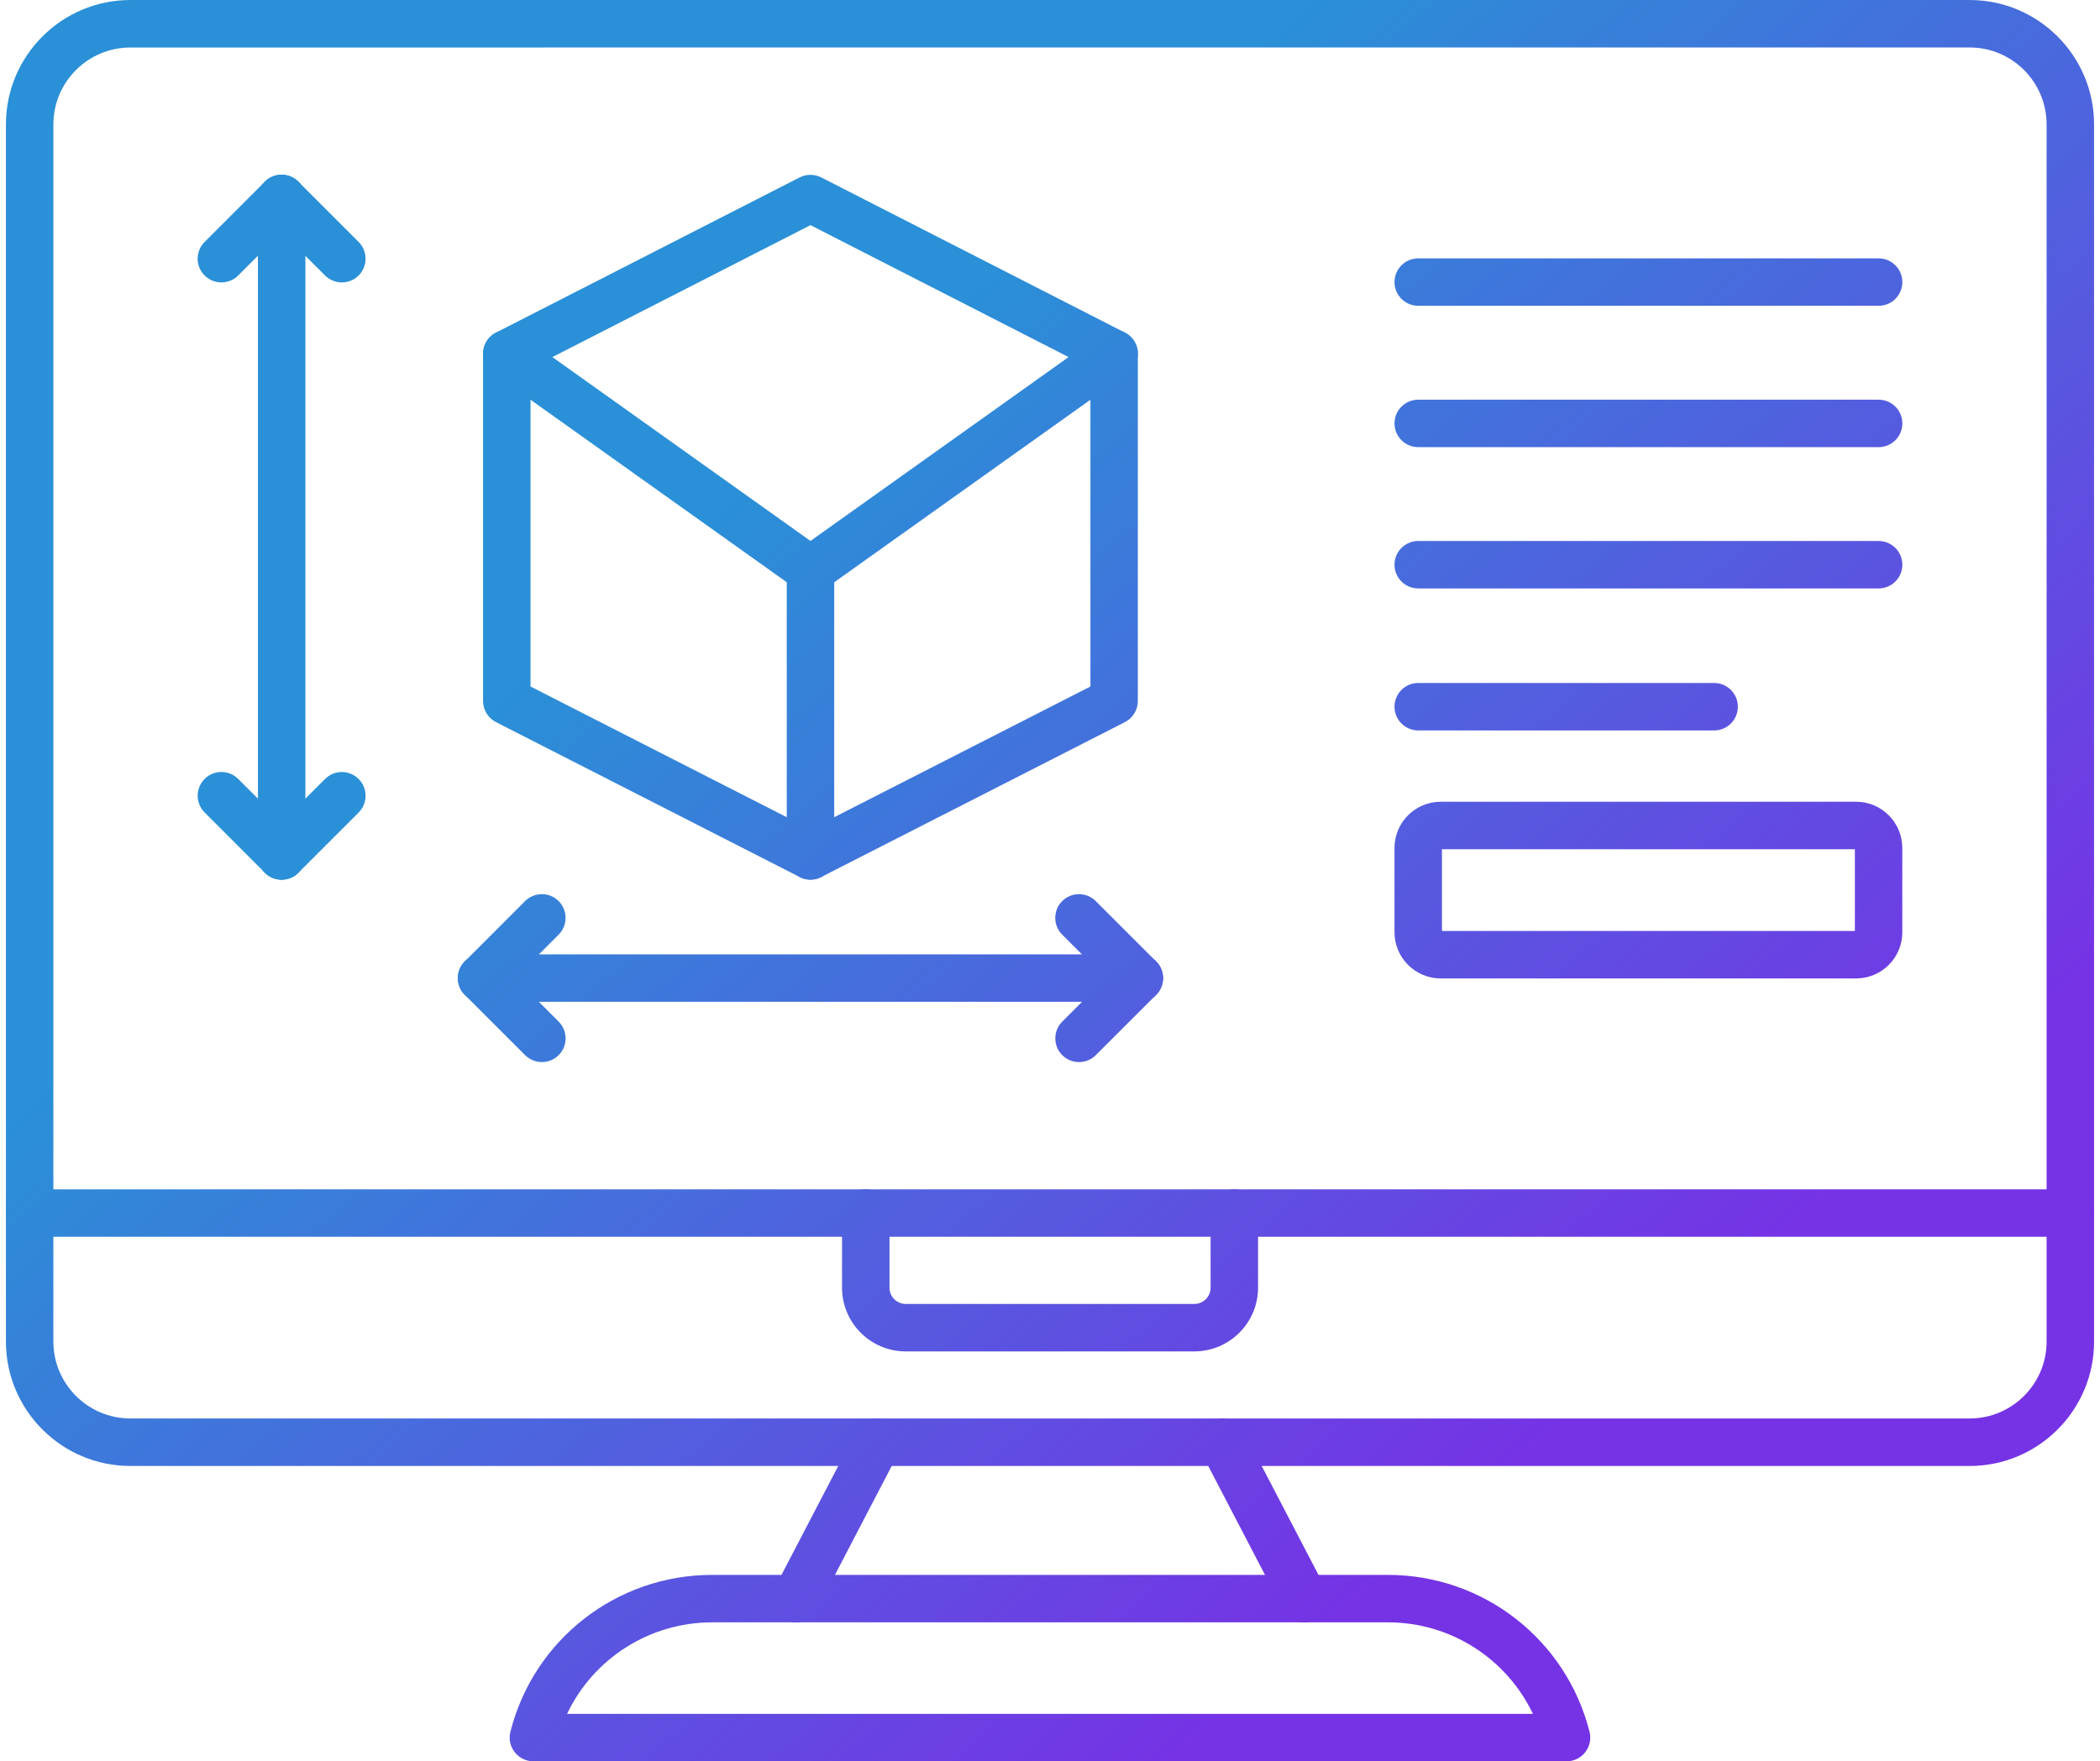 <svg width="236" height="198" viewBox="0 0 236 198" fill="none" xmlns="http://www.w3.org/2000/svg">
<path d="M221.354 164.792H14.65C6.938 164.792 0.666 158.52 0.666 150.808V13.986C0.666 6.274 6.938 0.002 14.65 0.002H221.354C229.061 0.002 235.333 6.274 235.333 13.986V150.808C235.333 158.52 229.061 164.792 221.354 164.792ZM14.65 5.341C9.877 5.341 5.999 9.218 5.999 13.986V150.808C5.999 155.576 9.877 159.453 14.65 159.453H221.354C226.122 159.453 229.999 155.576 229.999 150.808V13.986C229.999 9.218 226.122 5.336 221.354 5.336C221.354 5.336 14.65 5.336 14.65 5.341Z" fill="url(#paint0_linear_441_83)"/>
<path d="M89.434 182.376C89.018 182.376 88.597 182.28 88.202 182.072C86.895 181.389 86.389 179.779 87.071 178.477L96.234 160.893C96.911 159.587 98.522 159.08 99.829 159.763C101.135 160.445 101.642 162.056 100.959 163.357L91.797 180.941C91.327 181.853 90.394 182.376 89.434 182.376Z" fill="url(#paint1_linear_441_83)"/>
<path d="M146.565 182.376C145.605 182.376 144.672 181.854 144.197 180.942L135.035 163.358C134.357 162.051 134.864 160.44 136.165 159.763C137.472 159.085 139.083 159.592 139.76 160.894L148.923 178.478C149.6 179.784 149.093 181.395 147.792 182.072C147.403 182.28 146.981 182.376 146.565 182.376Z" fill="url(#paint2_linear_441_83)"/>
<path d="M176.053 197.992H59.946C59.125 197.992 58.346 197.613 57.84 196.962C57.333 196.312 57.157 195.469 57.36 194.669C59.989 184.285 69.306 177.037 80.021 177.037H155.978C166.688 177.037 176.005 184.29 178.634 194.669C178.837 195.464 178.661 196.312 178.154 196.962C177.653 197.613 176.874 197.992 176.053 197.992ZM63.728 192.658H172.272C169.328 186.461 163.045 182.37 155.978 182.37H80.021C72.954 182.376 66.672 186.466 63.728 192.658Z" fill="url(#paint3_linear_441_83)"/>
<path d="M232.666 139.027H3.333C1.861 139.027 0.666 137.832 0.666 136.36C0.666 134.888 1.861 133.693 3.333 133.693H232.666C234.138 133.693 235.333 134.888 235.333 136.36C235.333 137.832 234.138 139.027 232.666 139.027Z" fill="url(#paint4_linear_441_83)"/>
<path d="M134.224 151.912H101.781C97.834 151.912 94.629 148.701 94.629 144.755V136.36C94.629 134.888 95.824 133.693 97.296 133.693C98.768 133.693 99.962 134.888 99.962 136.36V144.755C99.962 145.757 100.778 146.579 101.781 146.579H134.224C135.226 146.579 136.048 145.763 136.048 144.755V136.36C136.048 134.888 137.242 133.693 138.714 133.693C140.186 133.693 141.381 134.888 141.381 136.36V144.755C141.376 148.701 138.165 151.912 134.224 151.912Z" fill="url(#paint5_linear_441_83)"/>
<path d="M211.12 34.376H159.382C157.91 34.376 156.715 33.181 156.715 31.709C156.715 30.237 157.91 29.043 159.382 29.043H211.12C212.592 29.043 213.787 30.237 213.787 31.709C213.787 33.181 212.592 34.376 211.12 34.376Z" fill="url(#paint6_linear_441_83)"/>
<path d="M211.12 50.264H159.382C157.91 50.264 156.715 49.069 156.715 47.597C156.715 46.125 157.91 44.931 159.382 44.931H211.12C212.592 44.931 213.787 46.125 213.787 47.597C213.787 49.069 212.592 50.264 211.12 50.264Z" fill="url(#paint7_linear_441_83)"/>
<path d="M211.12 66.147H159.382C157.91 66.147 156.715 64.952 156.715 63.48C156.715 62.008 157.91 60.813 159.382 60.813H211.12C212.592 60.813 213.787 62.008 213.787 63.48C213.787 64.952 212.592 66.147 211.12 66.147Z" fill="url(#paint8_linear_441_83)"/>
<path d="M192.635 82.109H159.382C157.91 82.109 156.715 80.915 156.715 79.442C156.715 77.971 157.91 76.776 159.382 76.776H192.635C194.107 76.776 195.302 77.971 195.302 79.442C195.302 80.915 194.107 82.109 192.635 82.109Z" fill="url(#paint9_linear_441_83)"/>
<path d="M208.592 109.987H161.904C159.04 109.987 156.715 107.656 156.715 104.792V95.32C156.715 92.456 159.046 90.126 161.904 90.126H208.592C211.456 90.126 213.782 92.456 213.782 95.32V104.792C213.787 107.661 211.456 109.987 208.592 109.987ZM162.048 104.653H208.454V95.464H162.048V104.653Z" fill="url(#paint10_linear_441_83)"/>
<path d="M24.881 31.746C24.198 31.746 23.516 31.485 22.993 30.968C21.953 29.928 21.953 28.237 22.993 27.197L29.761 20.429C30.801 19.389 32.492 19.389 33.532 20.429C34.572 21.469 34.572 23.16 33.532 24.2L26.769 30.968C26.246 31.49 25.564 31.746 24.881 31.746Z" fill="url(#paint11_linear_441_83)"/>
<path d="M38.42 31.747C37.738 31.747 37.055 31.485 36.532 30.968L29.764 24.2C28.724 23.16 28.724 21.469 29.764 20.429C30.804 19.389 32.495 19.389 33.535 20.429L40.303 27.197C41.343 28.237 41.343 29.928 40.303 30.968C39.786 31.491 39.103 31.747 38.42 31.747Z" fill="url(#paint12_linear_441_83)"/>
<path d="M31.653 98.883C30.181 98.883 28.986 97.688 28.986 96.216V22.312C28.986 20.84 30.181 19.645 31.653 19.645C33.125 19.645 34.32 20.84 34.32 22.312V96.216C34.32 97.688 33.125 98.883 31.653 98.883Z" fill="url(#paint13_linear_441_83)"/>
<path d="M31.653 98.883C30.97 98.883 30.288 98.621 29.765 98.104L22.997 91.331C21.957 90.29 21.957 88.6 22.997 87.56C24.037 86.52 25.727 86.52 26.767 87.56L33.535 94.328C34.575 95.368 34.575 97.058 33.535 98.098C33.013 98.621 32.336 98.883 31.653 98.883Z" fill="url(#paint14_linear_441_83)"/>
<path d="M31.653 98.883C30.97 98.883 30.288 98.621 29.765 98.104C28.725 97.064 28.724 95.373 29.764 94.333L36.532 87.565C37.572 86.525 39.263 86.525 40.303 87.565C41.343 88.605 41.343 90.296 40.303 91.336L33.535 98.104C33.012 98.621 32.336 98.883 31.653 98.883Z" fill="url(#paint15_linear_441_83)"/>
<path d="M91.082 66.744C90.538 66.744 90 66.579 89.536 66.248L55.408 41.933C54.208 41.08 53.931 39.411 54.784 38.216C55.637 37.016 57.301 36.739 58.501 37.592L91.082 60.808L123.664 37.592C124.864 36.739 126.528 37.016 127.381 38.216C128.235 39.416 127.957 41.08 126.757 41.933L92.629 66.253C92.165 66.579 91.621 66.744 91.082 66.744Z" fill="url(#paint16_linear_441_83)"/>
<path d="M91.082 98.882C90.666 98.882 90.25 98.787 89.871 98.589L55.743 81.176C54.852 80.722 54.287 79.805 54.287 78.802V39.763C54.287 38.76 54.847 37.843 55.738 37.389L89.866 19.944C90.628 19.555 91.53 19.555 92.292 19.944L126.42 37.389C127.311 37.843 127.871 38.76 127.871 39.763V78.802C127.871 79.805 127.311 80.722 126.415 81.176L92.287 98.589C91.914 98.787 91.498 98.882 91.082 98.882ZM59.62 77.171L91.082 93.224L122.543 77.171V41.395L91.082 25.309L59.62 41.395V77.171Z" fill="url(#paint17_linear_441_83)"/>
<path d="M91.082 98.882C89.61 98.882 88.416 97.688 88.416 96.216V64.077C88.416 62.605 89.611 61.411 91.083 61.411C92.555 61.411 93.749 62.605 93.749 64.077V96.216C93.749 97.688 92.554 98.882 91.082 98.882Z" fill="url(#paint18_linear_441_83)"/>
<path d="M128.031 112.616C127.349 112.616 126.666 112.355 126.143 111.837L119.37 105.064C118.33 104.024 118.33 102.333 119.37 101.293C120.41 100.253 122.101 100.253 123.141 101.293L129.914 108.067C130.954 109.107 130.954 110.797 129.914 111.837C129.396 112.36 128.714 112.616 128.031 112.616Z" fill="url(#paint19_linear_441_83)"/>
<path d="M121.264 119.389C120.581 119.389 119.898 119.128 119.376 118.611C118.336 117.571 118.336 115.88 119.376 114.84L126.149 108.072C127.189 107.032 128.88 107.032 129.92 108.072C130.96 109.112 130.96 110.803 129.92 111.843L123.146 118.611C122.629 119.128 121.946 119.389 121.264 119.389Z" fill="url(#paint20_linear_441_83)"/>
<path d="M128.031 112.616L54.128 112.616C52.656 112.616 51.461 111.421 51.461 109.949C51.461 108.477 52.656 107.283 54.128 107.283H128.032C129.504 107.283 130.698 108.477 130.698 109.949C130.698 111.421 129.509 112.616 128.031 112.616Z" fill="url(#paint21_linear_441_83)"/>
<path d="M54.129 112.616C53.446 112.616 52.764 112.355 52.241 111.837C51.201 110.797 51.201 109.107 52.241 108.067L59.009 101.293C60.049 100.253 61.74 100.253 62.78 101.293C63.82 102.333 63.82 104.024 62.78 105.064L56.012 111.837C55.494 112.36 54.812 112.616 54.129 112.616Z" fill="url(#paint22_linear_441_83)"/>
<path d="M60.901 119.389C60.218 119.389 59.535 119.128 59.013 118.611L52.245 111.843C51.205 110.803 51.205 109.112 52.245 108.072C53.285 107.032 54.975 107.032 56.016 108.072L62.783 114.84C63.824 115.88 63.824 117.571 62.783 118.611C62.266 119.128 61.584 119.389 60.901 119.389Z" fill="url(#paint23_linear_441_83)"/>
<defs>
<linearGradient id="paint0_linear_441_83" x1="66.053" y1="69.299" x2="157.611" y2="175.675" gradientUnits="userSpaceOnUse">
<stop stop-color="#2A90D7"/>
<stop offset="1" stop-color="#7533E5"/>
</linearGradient>
<linearGradient id="paint1_linear_441_83" x1="66.053" y1="69.299" x2="157.611" y2="175.675" gradientUnits="userSpaceOnUse">
<stop stop-color="#2A90D7"/>
<stop offset="1" stop-color="#7533E5"/>
</linearGradient>
<linearGradient id="paint2_linear_441_83" x1="66.053" y1="69.299" x2="157.611" y2="175.675" gradientUnits="userSpaceOnUse">
<stop stop-color="#2A90D7"/>
<stop offset="1" stop-color="#7533E5"/>
</linearGradient>
<linearGradient id="paint3_linear_441_83" x1="66.053" y1="69.299" x2="157.611" y2="175.675" gradientUnits="userSpaceOnUse">
<stop stop-color="#2A90D7"/>
<stop offset="1" stop-color="#7533E5"/>
</linearGradient>
<linearGradient id="paint4_linear_441_83" x1="66.053" y1="69.299" x2="157.611" y2="175.675" gradientUnits="userSpaceOnUse">
<stop stop-color="#2A90D7"/>
<stop offset="1" stop-color="#7533E5"/>
</linearGradient>
<linearGradient id="paint5_linear_441_83" x1="66.053" y1="69.299" x2="157.611" y2="175.675" gradientUnits="userSpaceOnUse">
<stop stop-color="#2A90D7"/>
<stop offset="1" stop-color="#7533E5"/>
</linearGradient>
<linearGradient id="paint6_linear_441_83" x1="66.053" y1="69.299" x2="157.611" y2="175.675" gradientUnits="userSpaceOnUse">
<stop stop-color="#2A90D7"/>
<stop offset="1" stop-color="#7533E5"/>
</linearGradient>
<linearGradient id="paint7_linear_441_83" x1="66.053" y1="69.299" x2="157.611" y2="175.675" gradientUnits="userSpaceOnUse">
<stop stop-color="#2A90D7"/>
<stop offset="1" stop-color="#7533E5"/>
</linearGradient>
<linearGradient id="paint8_linear_441_83" x1="66.053" y1="69.299" x2="157.611" y2="175.675" gradientUnits="userSpaceOnUse">
<stop stop-color="#2A90D7"/>
<stop offset="1" stop-color="#7533E5"/>
</linearGradient>
<linearGradient id="paint9_linear_441_83" x1="66.053" y1="69.299" x2="157.611" y2="175.675" gradientUnits="userSpaceOnUse">
<stop stop-color="#2A90D7"/>
<stop offset="1" stop-color="#7533E5"/>
</linearGradient>
<linearGradient id="paint10_linear_441_83" x1="66.053" y1="69.299" x2="157.611" y2="175.675" gradientUnits="userSpaceOnUse">
<stop stop-color="#2A90D7"/>
<stop offset="1" stop-color="#7533E5"/>
</linearGradient>
<linearGradient id="paint11_linear_441_83" x1="66.053" y1="69.299" x2="157.611" y2="175.675" gradientUnits="userSpaceOnUse">
<stop stop-color="#2A90D7"/>
<stop offset="1" stop-color="#7533E5"/>
</linearGradient>
<linearGradient id="paint12_linear_441_83" x1="66.053" y1="69.299" x2="157.611" y2="175.675" gradientUnits="userSpaceOnUse">
<stop stop-color="#2A90D7"/>
<stop offset="1" stop-color="#7533E5"/>
</linearGradient>
<linearGradient id="paint13_linear_441_83" x1="66.053" y1="69.299" x2="157.611" y2="175.675" gradientUnits="userSpaceOnUse">
<stop stop-color="#2A90D7"/>
<stop offset="1" stop-color="#7533E5"/>
</linearGradient>
<linearGradient id="paint14_linear_441_83" x1="66.053" y1="69.299" x2="157.611" y2="175.675" gradientUnits="userSpaceOnUse">
<stop stop-color="#2A90D7"/>
<stop offset="1" stop-color="#7533E5"/>
</linearGradient>
<linearGradient id="paint15_linear_441_83" x1="66.053" y1="69.299" x2="157.611" y2="175.675" gradientUnits="userSpaceOnUse">
<stop stop-color="#2A90D7"/>
<stop offset="1" stop-color="#7533E5"/>
</linearGradient>
<linearGradient id="paint16_linear_441_83" x1="66.053" y1="69.299" x2="157.611" y2="175.675" gradientUnits="userSpaceOnUse">
<stop stop-color="#2A90D7"/>
<stop offset="1" stop-color="#7533E5"/>
</linearGradient>
<linearGradient id="paint17_linear_441_83" x1="66.053" y1="69.299" x2="157.611" y2="175.675" gradientUnits="userSpaceOnUse">
<stop stop-color="#2A90D7"/>
<stop offset="1" stop-color="#7533E5"/>
</linearGradient>
<linearGradient id="paint18_linear_441_83" x1="66.053" y1="69.299" x2="157.611" y2="175.675" gradientUnits="userSpaceOnUse">
<stop stop-color="#2A90D7"/>
<stop offset="1" stop-color="#7533E5"/>
</linearGradient>
<linearGradient id="paint19_linear_441_83" x1="66.053" y1="69.299" x2="157.611" y2="175.675" gradientUnits="userSpaceOnUse">
<stop stop-color="#2A90D7"/>
<stop offset="1" stop-color="#7533E5"/>
</linearGradient>
<linearGradient id="paint20_linear_441_83" x1="66.053" y1="69.299" x2="157.611" y2="175.675" gradientUnits="userSpaceOnUse">
<stop stop-color="#2A90D7"/>
<stop offset="1" stop-color="#7533E5"/>
</linearGradient>
<linearGradient id="paint21_linear_441_83" x1="66.053" y1="69.299" x2="157.611" y2="175.675" gradientUnits="userSpaceOnUse">
<stop stop-color="#2A90D7"/>
<stop offset="1" stop-color="#7533E5"/>
</linearGradient>
<linearGradient id="paint22_linear_441_83" x1="66.053" y1="69.299" x2="157.611" y2="175.675" gradientUnits="userSpaceOnUse">
<stop stop-color="#2A90D7"/>
<stop offset="1" stop-color="#7533E5"/>
</linearGradient>
<linearGradient id="paint23_linear_441_83" x1="66.053" y1="69.299" x2="157.611" y2="175.675" gradientUnits="userSpaceOnUse">
<stop stop-color="#2A90D7"/>
<stop offset="1" stop-color="#7533E5"/>
</linearGradient>
</defs>
</svg>
